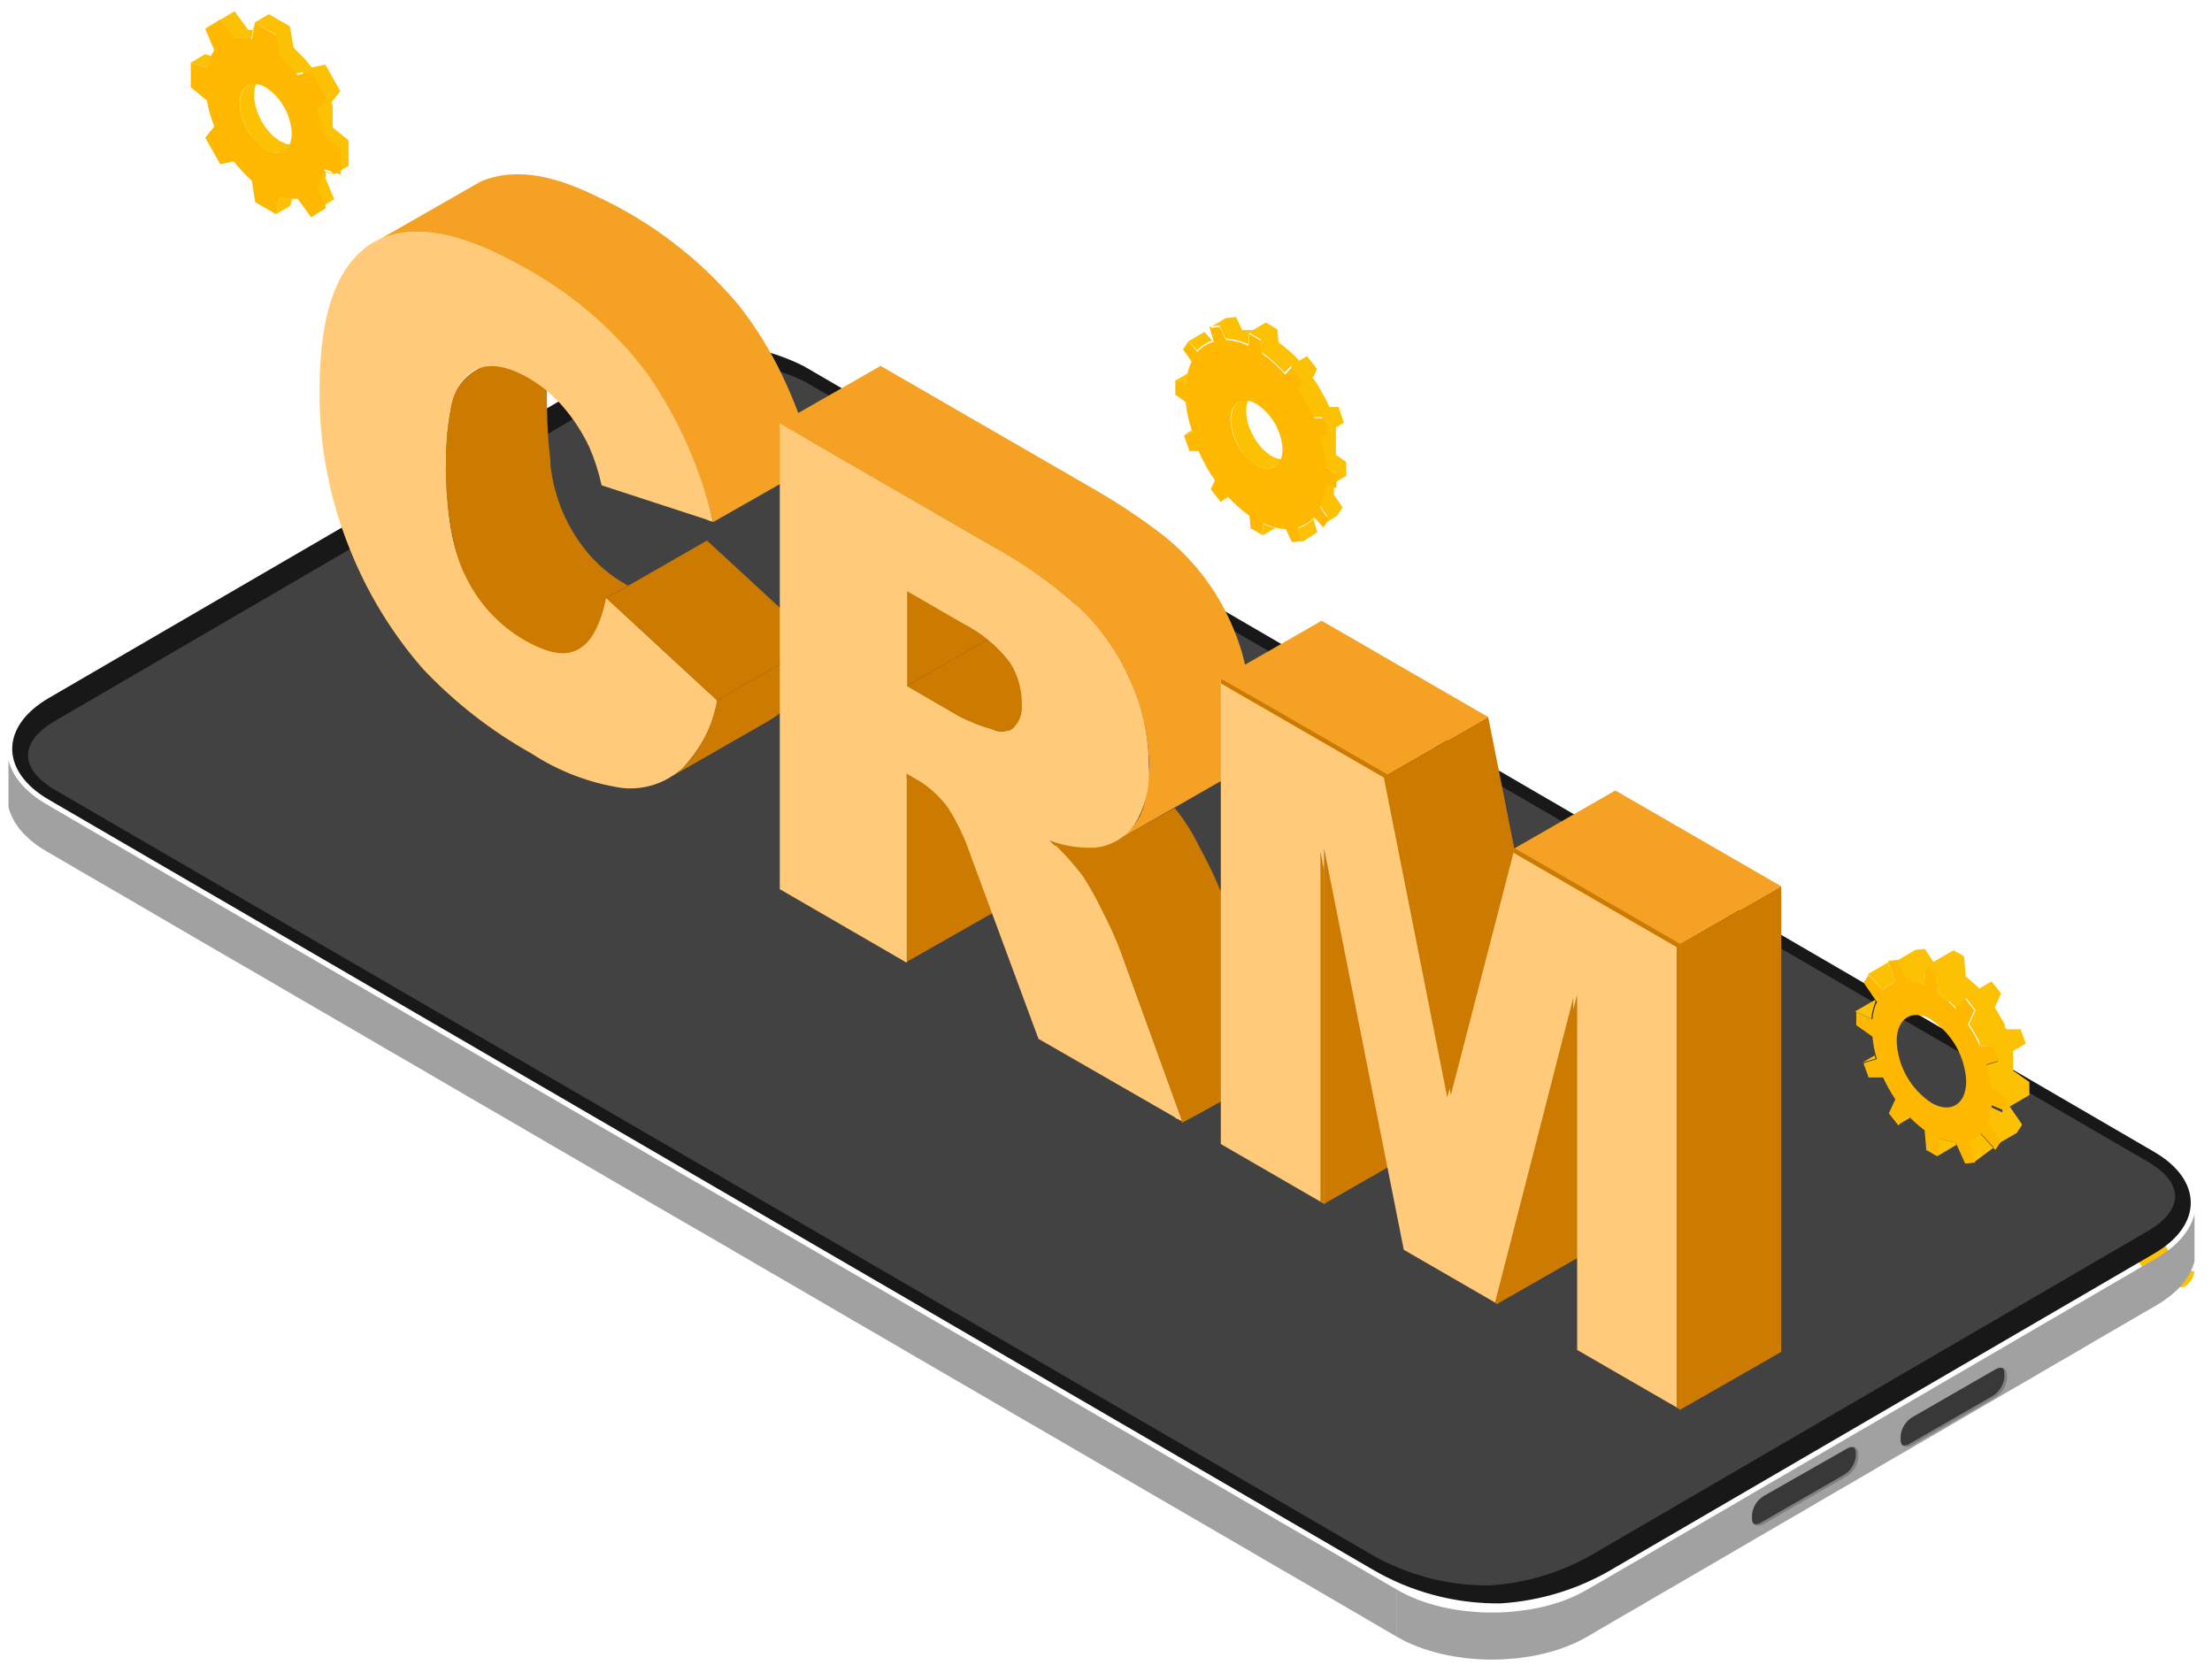 <svg width="119" height="90" viewBox="0 0 119 90" fill="none" xmlns="http://www.w3.org/2000/svg">
<path fill-rule="evenodd" clip-rule="evenodd" d="M117.492 69.243L117.576 69.194C117.705 69.102 117.814 68.985 117.897 68.85C117.98 68.715 118.036 68.565 118.06 68.409H117.983L117.891 68.367L117.793 68.318L117.695 68.262L117.597 68.206L117.499 68.142L117.408 68.072L117.317 68.002L117.226 67.925L117.114 67.806L117.03 67.722L116.945 67.631L116.861 67.54L116.784 67.442L116.707 67.344L116.63 67.239L116.56 67.133L116.49 67.028L116.42 66.916L116.357 66.804L116.294 66.692L116.238 66.58L116.182 66.461L116.133 66.342L116.084 66.223L116.042 66.103L116 65.984L115.965 65.865V65.746V65.627V65.508V65.389V65.27V65.15V64.688V64.583V64.485V64.443C115.823 64.381 115.67 64.349 115.516 64.349C115.362 64.349 115.209 64.381 115.068 64.443L115.005 64.478L114.942 64.52L114.885 64.569L114.829 64.625L114.78 64.681L114.731 64.744L114.689 64.814L114.647 64.884L114.612 64.961L114.577 65.045V65.129V65.221V65.319V65.417V65.522V65.984V66.103V66.223V66.342V66.461V66.58L114.612 66.699L114.647 66.818L114.689 66.937L114.731 67.056L114.78 67.175L114.829 67.295L114.885 67.414L114.942 67.526L115.005 67.638L115.012 67.806L115.082 67.918L115.152 68.023L115.222 68.129L115.299 68.234L115.376 68.332L115.453 68.43L115.537 68.521L115.621 68.612L115.705 68.696L115.796 68.78L115.887 68.857L115.979 68.927L116.07 68.997L116.168 69.06L116.266 69.117L116.364 69.172L116.413 69.207L116.504 69.25H116.595H116.686H116.777H116.861H117.184H117.261H117.331H117.401L117.492 69.243Z" fill="#FCC103"/>
<path fill-rule="evenodd" clip-rule="evenodd" d="M118.06 65.315V67.852L118.004 68.048L117.927 68.244L117.835 68.44L117.73 68.636L117.604 68.826L117.464 69.015L117.31 69.204L117.135 69.386L116.946 69.561L116.742 69.729L116.518 69.898L116.28 70.059L116.028 70.22L115.068 70.773L114.108 71.334L113.148 71.888L112.195 72.448L111.235 73.009L110.275 73.562L109.322 74.123L108.362 74.676L107.402 75.237L106.449 75.79L105.489 76.351L104.529 76.912L103.576 77.465L102.616 78.026L101.656 78.579L100.703 79.14L99.743 79.7L98.784 80.254L97.824 80.814L96.871 81.375L95.911 81.928L94.951 82.489L93.998 83.043L93.038 83.603L92.078 84.164L91.125 84.717L90.165 85.278L89.205 85.831L88.252 86.392L87.292 86.945L86.332 87.506L85.372 88.067L85.106 88.214L84.826 88.354L84.538 88.48L84.244 88.599L83.943 88.711L83.628 88.809L83.312 88.9L82.99 88.984L82.661 89.055L82.324 89.118L81.988 89.167L81.645 89.216L81.301 89.244L80.958 89.272L80.615 89.286L80.264 89.293L79.921 89.286L79.571 89.272L79.227 89.244L78.884 89.216L78.541 89.167L78.204 89.118L77.875 89.055L77.546 88.984L77.216 88.9L76.901 88.809L76.593 88.711L76.284 88.599L75.99 88.48L75.703 88.354L75.422 88.214L75.156 88.067V85.53L75.422 85.677L75.703 85.817L75.99 85.95L76.284 86.07L76.593 86.182L76.901 86.28L77.216 86.371L77.546 86.455L77.875 86.525L78.204 86.588L78.541 86.637L78.884 86.679L79.227 86.714L79.571 86.742L79.921 86.756H80.264H80.615L80.958 86.742L81.301 86.714L81.645 86.679L81.988 86.637L82.324 86.588L82.661 86.525L82.99 86.455L83.312 86.371L83.628 86.28L83.943 86.182L84.244 86.07L84.538 85.95L84.826 85.817L85.106 85.677L85.372 85.53L86.332 84.977L87.292 84.416L88.252 83.862L89.205 83.302L90.165 82.741L91.125 82.188L92.078 81.627L93.038 81.074L93.998 80.513L94.951 79.953L95.911 79.399L96.871 78.838L97.824 78.285L98.784 77.724L99.743 77.164L100.703 76.61L101.656 76.05L102.616 75.496L103.576 74.936L104.529 74.375L105.489 73.821L106.449 73.261L107.402 72.707L108.362 72.147L109.322 71.586L110.275 71.033L111.235 70.472L112.195 69.919L113.155 69.358L114.108 68.805L115.068 68.244L116.028 67.683L116.28 67.529L116.518 67.368L116.742 67.2L116.946 67.032L117.135 66.85L117.31 66.667L117.464 66.485L117.604 66.296L117.73 66.107L117.835 65.911L117.927 65.714L118.004 65.518L118.06 65.315Z" fill="#A1A1A1"/>
<path fill-rule="evenodd" clip-rule="evenodd" d="M75.156 85.53V88.067L72.886 86.742L70.616 85.418L68.346 84.101L66.075 82.776L63.805 81.459L61.528 80.135L59.258 78.817L56.987 77.493L54.717 76.176L52.447 74.852L50.177 73.534L47.906 72.21L45.636 70.892L43.366 69.568L41.096 68.251L38.825 66.927L36.548 65.609L34.278 64.292L32.008 62.968L29.738 61.65L27.467 60.326L25.197 59.009L22.927 57.684L20.657 56.367L18.386 55.043L16.116 53.726L13.846 52.401L11.569 51.084L9.298 49.76L7.028 48.435L4.758 47.118L2.488 45.794L2.235 45.64L1.997 45.478L1.773 45.31L1.57 45.135L1.38 44.96L1.205 44.778L1.044 44.596L0.911 44.406L0.785 44.217L0.68 44.021L0.589 43.825L0.512 43.629L0.456 43.425V40.896L0.512 41.099L0.589 41.295L0.68 41.492L0.785 41.688L0.911 41.877L1.051 42.066L1.205 42.248L1.38 42.43L1.57 42.606L1.773 42.781L1.997 42.949L2.235 43.11L2.488 43.264L4.758 44.589L7.028 45.906L9.298 47.23L11.569 48.547L13.846 49.872L16.116 51.189L18.386 52.513L20.657 53.831L22.927 55.155L25.197 56.472L27.467 57.797L29.738 59.114L32.008 60.438L34.278 61.755L36.548 63.08L38.825 64.397L41.096 65.721L43.366 67.039L45.636 68.363L47.906 69.68L50.177 71.005L52.447 72.322L54.717 73.646L56.987 74.964L59.258 76.288L61.535 77.605L63.805 78.93L66.075 80.247L68.346 81.571L70.616 82.888L72.886 84.213L75.156 85.53Z" fill="#A1A1A1"/>
<path fill-rule="evenodd" clip-rule="evenodd" d="M33.311 19.707C34.852 18.926 36.555 18.52 38.282 18.52C40.01 18.52 41.713 18.926 43.254 19.707L115.887 61.973C118.515 63.5 118.515 65.918 115.887 67.445L86.893 84.332C85.023 85.469 82.904 86.133 80.72 86.266C78.281 86.294 75.881 85.652 73.783 84.409L2.627 43.026C-0 41.498 -0 39.081 2.627 37.554L33.311 19.707Z" fill="#181818"/>
<path fill-rule="evenodd" clip-rule="evenodd" d="M34.257 20.555L2.985 38.773C1.016 39.915 1.016 41.372 2.985 42.514C27.187 56.584 49.427 69.47 73.636 83.554C75.605 84.72 77.857 85.323 80.145 85.299C82.199 85.169 84.19 84.541 85.947 83.47L115.537 66.24C117.506 65.098 117.506 63.64 115.537 62.498C90.824 48.12 68.058 34.94 43.338 20.555C41.927 19.853 40.373 19.488 38.797 19.488C37.222 19.488 35.668 19.853 34.257 20.555Z" fill="#424242"/>
<path fill-rule="evenodd" clip-rule="evenodd" d="M99.975 78.439V78.208C99.975 77.857 99.688 77.738 99.337 77.934L94.895 80.485C94.718 80.591 94.568 80.737 94.457 80.91C94.347 81.085 94.278 81.282 94.257 81.487V81.718C94.257 82.069 94.545 82.188 94.895 81.992L99.337 79.434C99.513 79.329 99.663 79.184 99.773 79.012C99.884 78.839 99.953 78.643 99.975 78.439Z" fill="#808080"/>
<path fill-rule="evenodd" clip-rule="evenodd" d="M99.835 78.383V78.152C99.84 78.049 99.805 77.948 99.737 77.871C99.597 77.848 99.453 77.881 99.337 77.963L94.895 80.485C94.718 80.591 94.568 80.737 94.457 80.91C94.347 81.085 94.278 81.282 94.257 81.487V81.718C94.252 81.821 94.287 81.922 94.356 81.999C94.495 82.022 94.639 81.989 94.755 81.907L99.176 79.364C99.355 79.263 99.507 79.121 99.621 78.951C99.735 78.781 99.808 78.586 99.835 78.383Z" fill="#383838"/>
<path fill-rule="evenodd" clip-rule="evenodd" d="M102.105 60.515L102.771 60.13L102.617 59.969L102.105 60.515ZM104.207 62.211L105.258 61.594L105.707 62.596L105.195 61.454C104.885 61.429 104.582 61.351 104.298 61.223L104.207 62.211ZM106.218 62.54L105.868 61.377C106.118 61.298 106.344 61.159 106.526 60.971L107.325 61.854V61.812L107.563 61.454V61.412L107.031 60.641L106.856 60.389V60.34V60.291V60.235V60.179V60.123C106.856 60.067 106.856 60.067 106.856 60.011C106.858 59.992 106.858 59.973 106.856 59.955C106.856 59.955 106.856 59.913 106.856 59.899C106.856 59.885 106.856 59.857 106.856 59.836C106.856 59.815 106.856 59.794 106.856 59.773C106.856 59.752 106.856 59.73 106.856 59.709C106.856 59.688 106.856 59.667 106.856 59.646C106.856 59.625 106.856 59.604 106.856 59.583C106.856 59.562 106.856 59.541 106.856 59.52C106.856 59.499 106.856 59.478 106.856 59.457L107.725 59.85V59.149L106.856 58.532C106.856 58.532 106.856 58.483 106.856 58.455C106.856 58.427 106.856 58.406 106.856 58.378C106.856 58.35 106.856 58.329 106.856 58.301C106.859 58.276 106.859 58.25 106.856 58.224C106.856 58.224 106.856 58.175 106.856 58.147C106.856 58.119 106.856 58.098 106.856 58.07C106.856 58.042 106.856 58.021 106.856 57.993C106.856 57.965 106.856 57.944 106.856 57.916C106.856 57.888 106.856 57.867 106.856 57.839C106.856 57.762 106.856 57.762 106.856 57.684L106.856 57.607V57.53V57.453V57.376V57.299L107.556 57.089V57.019L107.521 56.928L107.318 56.388V56.318L106.519 56.283V56.206L106.484 56.129V56.052C106.47 56.028 106.458 56.002 106.449 55.975L106.407 55.898L106.365 55.821L106.323 55.744L106.281 55.673L106.239 55.603L106.197 55.533L106.155 55.463L106.113 55.393L106.071 55.323L106.029 55.253C106.015 55.228 105.999 55.205 105.98 55.183L105.931 55.113L106.281 54.356L106.232 54.293L105.903 53.873L105.819 53.761L105.77 53.697L105.251 54.244L105.195 54.188L105.139 54.132L105.083 54.076L105.027 54.02L104.971 53.964L104.915 53.908L104.782 53.859L104.726 53.81L104.67 53.761L104.614 53.712L104.558 53.663L104.501 53.614C104.48 53.601 104.461 53.584 104.445 53.564L104.389 53.522L104.333 53.48L104.277 53.438L104.186 52.345H104.13L103.654 52.065H103.598L103.506 53.053C103.488 53.057 103.469 53.057 103.45 53.053H103.394H103.338H103.282H103.226H103.17H103.114H103.058H103.002H102.946H102.89H102.61L102.504 52.822L102.091 51.911H102.042L101.629 51.96H101.58L103.044 51.105H103.093L103.506 51.056H103.556L104.011 51.757L105.069 51.14H105.125L105.602 51.42L105.658 51.455L105.749 52.548L105.805 52.59L105.861 52.633L105.917 52.675L105.973 52.724L106.029 52.773L106.085 52.822L106.141 52.871L106.197 52.92L106.253 52.969L106.309 53.018L106.365 53.074L106.421 53.13L106.477 53.186L107.143 52.801L107.192 52.864L107.606 53.389L107.655 53.452L107.304 54.209L107.353 54.279L107.402 54.349L107.444 54.419L107.486 54.489L107.528 54.559L107.57 54.63L107.613 54.7L107.655 54.77L107.697 54.84L107.739 54.917L107.781 54.994L107.823 55.071L107.858 55.148V55.225L107.893 55.302L107.928 55.379H108.727V55.449L108.965 56.087V56.157L108.306 56.542V56.598V56.675V56.753V56.83V56.907V56.984V57.061V57.138V57.215V57.292V57.369V57.6L109.175 58.217V58.918L108.117 59.534L108.776 60.487V60.529L108.537 60.887V60.929L107.423 61.58V61.615L106.183 62.54H106.218ZM101.608 51.757L100.493 52.408L101.278 53.256C101.461 53.068 101.687 52.928 101.937 52.85L101.608 51.757ZM100.858 53.803L99.8 54.419L100.669 54.812C100.697 54.488 100.777 54.171 100.907 53.873L100.858 53.803ZM100.858 56.781L100.199 57.166L100.9 56.956C100.88 56.898 100.864 56.84 100.851 56.781H100.858Z" fill="#FCC103"/>
<path fill-rule="evenodd" clip-rule="evenodd" d="M104.291 53.452C104.618 53.688 104.919 53.958 105.188 54.258L105.707 53.712L105.756 53.775L106.169 54.3L106.218 54.363L105.868 55.12C106.12 55.491 106.34 55.882 106.526 56.29H107.325V56.36L107.563 56.998V57.068L106.863 57.278C106.982 57.673 107.061 58.079 107.101 58.49L107.97 59.107V59.808L107.15 59.464C107.122 59.788 107.041 60.105 106.912 60.403L107.612 61.426V61.468L107.374 61.826V61.868L106.575 60.985C106.393 61.173 106.167 61.312 105.917 61.391L106.267 62.554H106.183L105.77 62.603H105.721L105.209 61.461C104.899 61.436 104.596 61.358 104.312 61.23L104.221 62.218L104.165 62.183L103.689 61.903H103.633L103.541 60.81C103.215 60.574 102.914 60.304 102.645 60.004L102.126 60.55L102.077 60.487L101.664 59.962L101.615 59.899L101.965 59.142C101.713 58.771 101.492 58.38 101.306 57.972H100.507V57.902L100.269 57.264V57.194L100.97 56.984C100.851 56.589 100.771 56.182 100.732 55.772L99.863 55.155V54.454L100.732 54.847C100.76 54.523 100.84 54.206 100.97 53.908L100.269 52.885V52.843L100.507 52.485V52.443L101.278 53.263C101.461 53.075 101.687 52.935 101.937 52.857L101.587 51.694H101.636L102.049 51.645H102.098L102.61 52.787C102.92 52.812 103.223 52.89 103.506 53.018L103.597 52.03H103.654L104.13 52.31H104.186L104.277 53.403L104.291 53.452ZM103.906 54.854C102.876 54.258 102.035 54.777 102.035 56.017C102.063 56.679 102.247 57.325 102.572 57.902C102.897 58.479 103.354 58.971 103.906 59.338C104.936 59.934 105.777 59.415 105.777 58.175C105.745 57.517 105.56 56.875 105.235 56.302C104.91 55.729 104.454 55.24 103.906 54.875V54.854Z" fill="#FFB800"/>
<path fill-rule="evenodd" clip-rule="evenodd" d="M63.973 18.341L64.793 17.857L65.242 18.355L65.347 18.292L65.136 17.591L65.956 17.107H66.005L66.447 17.058H66.496L66.825 17.759H67.105H67.175H67.252H67.329H67.4L68.1 17.353L68.156 17.388L68.661 17.682L68.717 17.717L68.78 18.418L68.857 18.474L68.934 18.53L69.011 18.593L69.088 18.656L69.165 18.719L69.242 18.782L69.32 18.845L69.397 18.915L69.474 18.985L69.551 19.055L69.628 19.125L69.705 19.195L69.775 19.273L69.845 19.35L69.894 19.406L70.314 19.16L70.364 19.224L70.805 19.784L70.854 19.847L70.63 20.331L70.693 20.422L70.756 20.513L70.819 20.604L70.882 20.702L70.938 20.8L70.994 20.898L71.05 20.996L71.106 21.094L71.162 21.192L71.218 21.291L71.274 21.389L71.323 21.487L71.373 21.585L71.422 21.69L71.471 21.795L71.52 21.9H72.031V21.977L72.283 22.678V22.755L71.87 23V23.042V23.091V23.14V23.189V23.238V23.288V23.337V23.386V23.435V23.484V23.533V23.582V23.631V24.465L72.424 24.857V25.607L71.765 25.992V26.041V26.118V26.195V26.273V26.343V26.413V26.483V26.553V26.623L72.213 27.274V27.317L71.961 27.695V27.737L71.141 28.22V28.178L71.394 27.8V27.758L70.945 27.106C71.127 26.709 71.236 26.281 71.267 25.845L71.821 26.097V25.467L71.267 25.074C71.22 24.518 71.112 23.968 70.945 23.435L71.394 23.302V23.224L71.141 22.524V22.447H70.63C70.384 21.895 70.089 21.368 69.747 20.87L69.971 20.387L69.922 20.324L69.481 19.763L69.432 19.7L69.102 20.05C68.742 19.642 68.335 19.278 67.89 18.964L67.827 18.264L67.771 18.229L67.266 17.934L67.21 17.899L67.147 18.53C66.768 18.346 66.356 18.239 65.935 18.215L65.606 17.514H65.557L65.115 17.563H65.066L65.29 18.306C64.951 18.401 64.645 18.591 64.408 18.852L63.903 18.355L63.973 18.341ZM70.763 27.933L70.707 27.87C70.47 28.132 70.164 28.322 69.824 28.417L70.048 29.159L70.868 28.634L70.658 27.933L70.763 27.87V27.933ZM68.591 28.41C68.376 28.356 68.167 28.28 67.967 28.185L67.904 28.816L68.605 28.41H68.591ZM66.103 26.735L66.012 26.63L65.683 26.98L66.103 26.735ZM63.658 23.393L64.106 23.259C64.106 23.259 64.106 23.182 64.106 23.147L63.693 23.393H63.658ZM63.23 20.478L63.889 20.092C63.837 20.301 63.804 20.515 63.791 20.73L63.23 20.478Z" fill="#FCC103"/>
<path fill-rule="evenodd" clip-rule="evenodd" d="M68.563 25.095L69.383 24.619L69.285 24.668L69.18 24.696L69.067 24.717H68.948L68.822 24.696L68.689 24.661L68.556 24.612L68.416 24.535L68.339 24.493L68.276 24.444L68.206 24.395L68.135 24.346L68.073 24.29L68.002 24.226L67.939 24.163L67.876 24.1L67.82 24.03L67.757 23.96L67.701 23.89L67.645 23.813L67.589 23.736L67.54 23.659L67.491 23.575L67.442 23.491L67.4 23.407L67.358 23.323L67.316 23.238L67.274 23.154L67.239 23.063L67.204 22.979L67.176 22.888L67.148 22.804L67.126 22.713L67.106 22.622L67.085 22.538L67.07 22.447L67.056 22.356L67.049 22.271L67.043 22.187V22.096L67.049 21.935L67.07 21.781L67.106 21.648L67.148 21.522L67.204 21.41L67.274 21.312L67.358 21.235L67.442 21.171L66.622 21.648L66.538 21.718L66.454 21.795L66.384 21.893L66.328 22.005L66.286 22.124L66.251 22.265L66.23 22.419L66.223 22.58V22.664L66.23 22.755L66.237 22.839L66.251 22.93L66.265 23.014L66.286 23.105L66.307 23.196L66.328 23.28L66.356 23.372L66.384 23.463L66.419 23.547L66.454 23.638L66.496 23.722L66.538 23.806L66.58 23.89L66.622 23.974L66.671 24.058L66.72 24.135L66.769 24.219L66.825 24.297L66.881 24.367L66.937 24.444L67 24.514L67.056 24.584L67.12 24.647L67.183 24.71L67.253 24.766L67.316 24.822L67.386 24.878L67.456 24.927L67.519 24.976L67.596 25.018L67.736 25.088L67.869 25.144L68.002 25.179L68.129 25.2H68.248L68.36 25.179L68.465 25.144L68.563 25.095Z" fill="#FCC103"/>
<path fill-rule="evenodd" clip-rule="evenodd" d="M69.172 20.113L69.502 19.763L69.551 19.826L69.992 20.387L70.041 20.45L69.817 20.926C70.161 21.422 70.457 21.95 70.7 22.503H71.211V22.58L71.464 23.28V23.358L71.015 23.491C71.182 24.024 71.29 24.574 71.338 25.13L71.891 25.523V26.273L71.338 26.02C71.307 26.457 71.198 26.884 71.015 27.282L71.464 27.933V27.975L71.211 28.354V28.396L70.7 27.828C70.463 28.09 70.157 28.28 69.817 28.375L70.041 29.117H69.992L69.551 29.166H69.502L69.172 28.466C68.751 28.445 68.338 28.337 67.96 28.15L67.897 28.781L67.841 28.746L67.337 28.452H67.281L67.217 27.751C66.772 27.437 66.366 27.073 66.005 26.665L65.676 27.015L65.627 26.952L65.185 26.392L65.136 26.328L65.361 25.845C65.016 25.349 64.721 24.821 64.478 24.268H63.966V24.191L63.714 23.491V23.414L64.141 23.238C63.964 22.716 63.844 22.175 63.784 21.627L63.23 21.235V20.457L63.784 20.709C63.814 20.273 63.923 19.845 64.106 19.448L63.658 18.824V18.782L63.91 18.404V18.362L64.422 18.929C64.658 18.667 64.964 18.477 65.305 18.383L65.08 17.64H65.129L65.571 17.591H65.62L65.949 18.292C66.371 18.313 66.783 18.42 67.161 18.607L67.224 17.976L67.281 18.011L67.785 18.306L67.841 18.341L67.904 19.041C68.352 19.351 68.759 19.716 69.116 20.127L69.172 20.113ZM67.596 21.732C66.839 21.291 66.194 21.676 66.194 22.58C66.219 23.068 66.36 23.543 66.603 23.967C66.847 24.391 67.187 24.751 67.596 25.018C68.353 25.46 68.997 25.074 68.997 24.17C68.972 23.682 68.831 23.207 68.588 22.784C68.344 22.36 68.004 22 67.596 21.732Z" fill="#FFB800"/>
<path fill-rule="evenodd" clip-rule="evenodd" d="M38.034 29.082L32.61 32.193L38.573 37.68L43.99 34.576L38.034 29.082Z" fill="#CC7A00"/>
<path fill-rule="evenodd" clip-rule="evenodd" d="M43.99 34.576L38.573 37.68L38.531 37.834L38.489 37.988L38.454 38.135L38.412 38.282L38.363 38.429L38.321 38.57L38.272 38.71L38.23 38.85L38.181 38.983L38.125 39.116L38.076 39.242L38.027 39.368L37.971 39.495L37.915 39.614L37.859 39.733L37.796 39.852L37.74 39.964L37.677 40.076L37.614 40.181L37.55 40.286L37.487 40.391L37.417 40.489L37.347 40.588L37.284 40.686L37.207 40.777L37.137 40.868L37.067 40.952L36.99 41.036L36.913 41.12L36.836 41.197L36.759 41.274L36.675 41.351L36.597 41.421L36.513 41.492L36.429 41.554L36.345 41.625L36.261 41.681L36.17 41.744L36.086 41.8L35.995 41.856L35.904 41.905L41.327 38.801L41.418 38.745L41.502 38.696L41.593 38.633L41.678 38.577L41.769 38.514L41.853 38.45L41.937 38.387L42.014 38.317L42.098 38.24L42.182 38.17L42.259 38.093L42.336 38.016L42.413 37.932L42.483 37.848L42.56 37.764L42.63 37.673L42.7 37.582L42.771 37.483L42.841 37.385L42.911 37.287L42.974 37.182L43.037 37.077L43.1 36.972L43.163 36.86L43.219 36.748L43.275 36.629L43.338 36.51L43.394 36.39L43.443 36.264L43.499 36.138L43.548 36.012L43.597 35.879L43.647 35.746L43.696 35.606L43.745 35.465L43.787 35.325L43.829 35.178L43.871 35.031L43.913 34.884L43.955 34.73L43.99 34.576Z" fill="#CC7A00"/>
<path fill-rule="evenodd" clip-rule="evenodd" d="M25.862 9.764L20.439 12.868L20.635 12.791C22.387 12.168 24.104 12.581 25.785 13.233C27.709 14.046 29.516 15.111 31.16 16.4C32.826 17.686 34.264 19.245 35.413 21.01C36.17 22.211 36.813 23.48 37.333 24.801C37.744 25.875 38.09 26.972 38.37 28.087L43.821 24.983C43.4 23.346 42.822 21.753 42.097 20.226C41.467 18.898 40.694 17.644 39.792 16.484C37.695 13.96 35.062 11.935 32.084 10.556C30.158 9.624 27.95 8.895 25.862 9.764Z" fill="#F5A224"/>
<path fill-rule="evenodd" clip-rule="evenodd" d="M31.02 16.806L25.603 19.91C25.238 20.117 24.926 20.405 24.692 20.753C24.457 21.101 24.306 21.498 24.251 21.914C24.057 22.871 23.968 23.846 23.985 24.822C23.951 26.494 24.144 28.163 24.559 29.783C25.083 31.63 26.251 33.229 27.852 34.288C28.7 34.835 30.032 35.55 31.041 35.052L33.92 33.398L32.61 32.193L33.808 31.493H33.752L33.633 31.423C32.887 30.994 32.219 30.442 31.657 29.79C30.51 28.431 29.798 26.759 29.611 24.99V24.78C29.498 23.85 29.437 22.914 29.429 21.977C29.388 20.921 29.465 19.863 29.66 18.824C29.715 18.405 29.866 18.005 30.102 17.655C30.338 17.304 30.652 17.014 31.02 16.806Z" fill="#CC7A00"/>
<path fill-rule="evenodd" clip-rule="evenodd" d="M32.61 32.193L38.566 37.687C38.319 39.073 37.659 40.352 36.674 41.358C36.243 41.746 35.735 42.039 35.184 42.218C34.632 42.396 34.049 42.457 33.472 42.395C31.734 42.138 30.073 41.506 28.602 40.546C26.425 39.33 24.447 37.786 22.737 35.97C21.075 34.06 19.749 31.883 18.814 29.531C17.705 26.799 17.154 23.874 17.195 20.926C17.195 16.787 18.162 14.162 20.096 13.05C22.03 11.939 24.77 12.406 28.315 14.452C30.872 15.865 33.1 17.804 34.852 20.141C36.516 22.535 37.705 25.225 38.356 28.066L32.365 26.111C32.214 25.409 31.993 24.724 31.706 24.065C31.34 23.283 30.869 22.555 30.305 21.9C29.779 21.284 29.154 20.761 28.455 20.352C26.907 19.455 25.729 19.483 24.91 20.415C24.293 21.115 23.978 22.566 23.978 24.794C23.978 27.597 24.349 29.699 25.092 31.1C25.778 32.5 26.866 33.664 28.217 34.443C29.52 35.19 30.503 35.342 31.167 34.898C31.825 34.527 32.309 33.595 32.61 32.193Z" fill="#FFCA7A"/>
<path fill-rule="evenodd" clip-rule="evenodd" d="M47.374 19.686L41.951 22.79L53.274 29.334C54.727 30.153 56.11 31.09 57.408 32.137C58.235 32.82 58.967 33.609 59.587 34.485L59.671 34.604C60.858 36.299 61.582 38.275 61.773 40.335C61.872 41.312 61.801 42.298 61.563 43.25C61.462 43.657 61.281 44.04 61.031 44.377C60.781 44.714 60.466 44.998 60.106 45.212L65.543 42.101L65.676 42.024C66.296 41.593 66.744 40.958 66.944 40.23C67.396 38.313 67.276 36.306 66.601 34.456C66.279 33.549 65.858 32.68 65.347 31.864C64.515 30.562 63.448 29.426 62.201 28.515L62.061 28.41C60.984 27.619 59.864 26.892 58.704 26.23L47.374 19.686Z" fill="#F5A224"/>
<path fill-rule="evenodd" clip-rule="evenodd" d="M60.085 45.212C59.707 45.422 59.289 45.551 58.858 45.59C58.047 45.618 57.238 45.487 56.476 45.205C56.91 45.619 57.338 46.053 57.737 46.508C58.138 46.971 58.484 47.479 58.767 48.022C59.346 49.042 59.849 50.103 60.274 51.196L63.574 60.305V60.417L64.632 59.85L69.082 57.362L65.823 48.337C65.549 47.619 65.233 46.917 64.877 46.235C64.744 45.969 64.618 45.731 64.506 45.535C64.169 44.827 63.751 44.161 63.259 43.551L63.189 43.474L60.085 45.212Z" fill="#CC7A00"/>
<path fill-rule="evenodd" clip-rule="evenodd" d="M54.191 33.805L48.768 36.909L51.641 38.57C51.979 38.744 52.331 38.892 52.692 39.011C53.062 39.166 53.447 39.281 53.841 39.354C54.026 39.37 54.211 39.331 54.374 39.242L59.797 36.138H59.734C59.138 36.398 57.632 35.746 57.057 35.438L54.191 33.805Z" fill="#CC7A00"/>
<path fill-rule="evenodd" clip-rule="evenodd" d="M53.098 39.144L48.768 41.625V51.757L54.191 48.674V39.326C53.826 39.379 53.453 39.315 53.126 39.144H53.098Z" fill="#CC7A00"/>
<path fill-rule="evenodd" clip-rule="evenodd" d="M53.175 29.278L48.768 31.801V36.909L54.191 33.805V29.881L54.037 29.783L53.855 29.671L53.666 29.559L53.47 29.447L53.273 29.334L53.175 29.278Z" fill="#CC7A00"/>
<path fill-rule="evenodd" clip-rule="evenodd" d="M41.951 47.84V22.79L53.274 29.334C55.002 30.281 56.617 31.421 58.088 32.733C59.225 33.824 60.139 35.126 60.778 36.566C61.45 38.035 61.797 39.631 61.794 41.246C61.871 42.352 61.597 43.453 61.01 44.392C60.762 44.741 60.441 45.031 60.07 45.241C59.698 45.452 59.284 45.578 58.858 45.612C58.047 45.639 57.238 45.508 56.476 45.226C57.119 45.822 57.71 46.471 58.242 47.167C58.645 47.792 59.008 48.443 59.328 49.115C59.684 49.797 59.999 50.499 60.274 51.217L63.574 60.326L55.866 55.891L52.265 46.151C51.961 45.226 51.55 44.339 51.039 43.51C50.595 42.886 50.027 42.362 49.371 41.968L48.775 41.625V51.792L41.951 47.84ZM48.768 36.909L51.641 38.57C52.22 38.855 52.823 39.09 53.442 39.27C53.617 39.36 53.815 39.395 54.011 39.373C54.207 39.351 54.391 39.271 54.542 39.144C54.696 38.984 54.814 38.794 54.888 38.584C54.961 38.375 54.989 38.153 54.969 37.932C54.99 37.122 54.768 36.324 54.332 35.641C53.656 34.757 52.789 34.039 51.795 33.539L48.803 31.808V36.923L48.768 36.909Z" fill="#FFCA7A"/>
<path fill-rule="evenodd" clip-rule="evenodd" d="M71.1 33.398L65.683 36.503L74.645 41.688L80.061 38.577L71.1 33.398Z" fill="#F5A224"/>
<path fill-rule="evenodd" clip-rule="evenodd" d="M80.061 38.577L74.645 41.688L78.057 58.897L83.481 55.793L80.061 38.577Z" fill="#CC7A00"/>
<path fill-rule="evenodd" clip-rule="evenodd" d="M86.9 42.529L81.483 45.64L90.403 50.797L95.827 47.686L86.9 42.529Z" fill="#F5A224"/>
<path fill-rule="evenodd" clip-rule="evenodd" d="M95.827 47.686L90.403 50.797V75.84L95.827 72.735V47.686Z" fill="#CC7A00"/>
<path fill-rule="evenodd" clip-rule="evenodd" d="M89.871 50.657L84.847 53.536L80.552 70.15L85.975 67.046L90.158 50.86L89.871 50.657Z" fill="#CC7A00"/>
<path fill-rule="evenodd" clip-rule="evenodd" d="M75.002 43.51L71.239 45.668V64.769L76.663 61.657V51.862L75.002 43.51Z" fill="#CC7A00"/>
<path fill-rule="evenodd" clip-rule="evenodd" d="M65.676 36.503L74.645 41.688L78.057 58.897L81.483 45.64L90.403 50.797V75.839L84.847 72.63V53.536L80.552 70.15L75.52 67.242L71.239 45.668V64.769L65.676 61.552V36.503Z" fill="#FFCA7A"/>
<path fill-rule="evenodd" clip-rule="evenodd" d="M32.61 32.193L38.566 37.687C38.319 39.073 37.659 40.352 36.674 41.358C36.541 41.477 36.408 41.583 36.268 41.688L36.471 41.52C37.456 40.514 38.115 39.234 38.363 37.848L32.547 32.488L32.61 32.193ZM19.535 13.415C19.704 13.281 19.882 13.16 20.068 13.05C22.011 11.948 24.751 12.415 28.287 14.452C30.843 15.865 33.072 17.804 34.824 20.141C36.487 22.535 37.677 25.225 38.328 28.066L38.062 27.982C37.386 25.216 36.198 22.602 34.558 20.274C32.822 17.955 30.615 16.029 28.084 14.62C24.538 12.574 21.798 12.107 19.864 13.219C19.751 13.281 19.641 13.348 19.535 13.422V13.415ZM25.141 20.198C24.971 20.309 24.818 20.443 24.685 20.597C24.069 21.298 23.753 22.748 23.753 24.976C23.753 27.779 24.125 29.881 24.867 31.282C25.554 32.682 26.642 33.846 27.992 34.625C29.296 35.372 30.279 35.524 30.942 35.08L31.132 34.933C30.464 35.367 29.487 35.211 28.203 34.464C26.857 33.679 25.77 32.517 25.078 31.121C24.335 29.657 23.963 27.555 23.963 24.78C23.963 22.545 24.279 21.08 24.895 20.401C24.981 20.337 25.07 20.278 25.162 20.226L25.141 20.198Z" fill="#FFCA7A"/>
<path fill-rule="evenodd" clip-rule="evenodd" d="M41.951 23.063V22.79L53.274 29.334C55.002 30.281 56.617 31.421 58.088 32.733C59.225 33.824 60.139 35.126 60.778 36.566C61.45 38.035 61.797 39.631 61.794 41.246C61.871 42.352 61.597 43.453 61.01 44.392C60.818 44.665 60.581 44.902 60.309 45.093C60.508 44.928 60.685 44.737 60.834 44.526C61.422 43.586 61.696 42.485 61.619 41.379C61.618 39.771 61.272 38.182 60.603 36.72C59.966 35.278 59.052 33.976 57.913 32.887C56.442 31.575 54.827 30.435 53.099 29.489L41.951 23.063ZM56.791 45.486C57.318 45.99 57.803 46.536 58.242 47.118C58.645 47.743 59.008 48.394 59.328 49.066C59.684 49.748 59.999 50.45 60.274 51.168L63.574 60.277L63.245 60.165L60.071 51.35C59.796 50.632 59.48 49.93 59.125 49.248C58.803 48.577 58.441 47.926 58.039 47.3C57.507 46.604 56.916 45.955 56.273 45.359L56.791 45.507V45.486ZM48.768 41.905L48.565 41.786V51.659L48.768 51.778V41.905ZM48.768 36.909V32.074L48.565 31.955V37.042L51.438 38.703C52.017 38.988 52.619 39.223 53.239 39.404C53.414 39.49 53.611 39.524 53.805 39.501C53.999 39.477 54.183 39.397 54.332 39.27C54.189 39.337 54.034 39.371 53.877 39.371C53.719 39.371 53.564 39.337 53.421 39.27C52.8 39.093 52.198 38.858 51.62 38.57L48.768 36.909Z" fill="#FFCA7A"/>
<path fill-rule="evenodd" clip-rule="evenodd" d="M65.676 36.503L74.652 41.681L77.994 58.532L77.861 59.051L74.448 41.835L65.69 36.776V36.503H65.676ZM81.42 45.878L81.483 45.64L90.403 50.797V75.846L90.2 75.727V50.958L81.42 45.878ZM84.636 54.335V53.691L80.432 70.066L80.579 70.15L84.657 54.335H84.636ZM71.239 46.852L71.036 45.808V64.642L71.239 64.761V46.852Z" fill="#CC7A00"/>
<path fill-rule="evenodd" clip-rule="evenodd" d="M11.849 1.062L12.62 0.606L13.355 1.608H13.65L13.692 1.216L14.463 0.76L14.568 0.823L15.493 1.356L15.598 1.419L15.794 2.561L15.857 2.617L15.934 2.708L15.997 2.764L16.06 2.827L16.123 2.89L16.186 2.953L16.249 3.016L16.312 3.08L16.375 3.143L16.431 3.206L16.488 3.276L16.544 3.346L16.6 3.416L16.656 3.486L16.712 3.556L16.768 3.626L17.504 3.479L17.581 3.612L18.232 4.768L18.309 4.901L17.826 5.511L17.861 5.595L17.896 5.679V5.763V5.847V5.931V6.015V6.1V6.184V6.268V6.352V6.436V6.52V6.604V6.688V6.772V6.856L18.758 7.557V8.916L17.987 9.372L17.125 9.091C17.057 9.422 16.921 9.734 16.726 10.009L17.209 11.173L17.132 11.222L16.481 11.628L16.404 11.677L17.174 11.222L17.251 11.173L17.903 10.766L17.98 10.717L17.497 9.554L17.532 9.505V9.456V9.407V9.358V9.302V9.26L17.847 9.365V8.019L16.985 7.319C16.9 6.839 16.766 6.37 16.586 5.917L17.069 5.308L16.992 5.175L16.34 4.018L16.263 3.885L15.563 4.032C15.279 3.657 14.958 3.311 14.603 3.002L14.848 1.867L14.743 1.804L13.818 1.307L13.692 1.209L13.51 2.134C13.2 2.034 12.871 2.008 12.55 2.057L11.849 1.062ZM15.703 10.696C15.479 10.694 15.257 10.658 15.044 10.591L14.862 11.516L15.633 11.06L15.703 10.696ZM10.273 3.367L11.043 2.911L11.358 3.016C11.262 3.218 11.187 3.43 11.134 3.647L10.273 3.367Z" fill="#FCC103"/>
<path fill-rule="evenodd" clip-rule="evenodd" d="M15.282 8.125L16.053 7.669L15.955 7.718L15.843 7.753L15.73 7.774H15.611L15.478 7.753L15.345 7.718L15.212 7.662L15.065 7.592L14.995 7.543L14.925 7.501L14.855 7.445L14.785 7.389L14.714 7.333L14.652 7.277L14.588 7.214L14.525 7.144L14.462 7.073L14.399 7.003L14.343 6.926L14.287 6.856L14.231 6.772L14.182 6.695L14.126 6.611L14.084 6.527L14.035 6.443L13.993 6.359L13.951 6.275L13.909 6.184L13.874 6.093L13.839 6.008L13.811 5.917L13.783 5.826L13.755 5.735L13.734 5.644L13.72 5.553L13.698 5.462L13.691 5.378L13.678 5.287V5.196L13.671 5.112L13.678 4.943L13.698 4.789L13.734 4.649L13.783 4.523L13.839 4.411L13.909 4.313L13.993 4.236L14.084 4.166L13.313 4.621L13.222 4.684L13.138 4.768L13.075 4.866L13.012 4.978L12.963 5.105L12.935 5.245L12.914 5.399L12.907 5.567V5.651L12.914 5.742L12.921 5.826L12.935 5.917L12.949 6.008L12.963 6.1L12.991 6.191L13.012 6.282L13.04 6.366L13.075 6.457L13.103 6.548L13.138 6.639L13.18 6.723L13.222 6.814L13.264 6.898L13.313 6.982L13.362 7.066L13.411 7.151L13.46 7.228L13.516 7.305L13.572 7.382L13.636 7.459L13.691 7.529L13.755 7.599L13.818 7.662L13.881 7.725L13.951 7.788L14.014 7.844L14.084 7.9L14.154 7.949L14.224 7.998L14.294 8.04L14.441 8.118L14.574 8.167L14.707 8.209L14.841 8.223H14.96L15.079 8.209L15.184 8.174L15.282 8.125Z" fill="#FCC103"/>
<path fill-rule="evenodd" clip-rule="evenodd" d="M15.044 3.009C15.399 3.318 15.72 3.664 16.004 4.039L16.739 3.892L16.817 4.025L17.468 5.182L17.545 5.315L17.062 5.924C17.242 6.377 17.376 6.846 17.461 7.326L18.323 8.026V9.386L17.461 9.105C17.393 9.436 17.257 9.748 17.062 10.023L17.545 11.187L17.468 11.236L16.817 11.642L16.739 11.691L16.004 10.682C15.682 10.728 15.354 10.702 15.044 10.605L14.862 11.53L14.757 11.467L13.832 10.934L13.727 10.871L13.544 9.715C13.189 9.406 12.868 9.061 12.584 8.685L11.849 8.832L11.772 8.699L11.12 7.543L11.043 7.41L11.526 6.8C11.346 6.348 11.212 5.878 11.127 5.399L10.265 4.698V3.367L11.127 3.647C11.193 3.31 11.329 2.99 11.526 2.708L11.043 1.545L11.12 1.496L11.772 1.09L11.849 1.041L12.584 2.043C12.906 1.997 13.234 2.023 13.544 2.12L13.727 1.216L13.832 1.307L14.757 1.839L14.862 1.902L15.044 3.038V3.009ZM14.294 4.698C13.523 4.25 12.893 4.642 12.893 5.56C12.915 6.053 13.054 6.535 13.297 6.964C13.541 7.394 13.882 7.761 14.294 8.033C15.065 8.482 15.695 8.089 15.695 7.172C15.672 6.678 15.534 6.197 15.29 5.768C15.047 5.338 14.706 4.971 14.294 4.698Z" fill="#FFB800"/>
<path fill-rule="evenodd" clip-rule="evenodd" d="M107.97 74.186V73.954C107.97 73.604 107.682 73.485 107.332 73.681L102.89 76.239C102.713 76.345 102.563 76.49 102.452 76.664C102.341 76.838 102.273 77.036 102.252 77.241V77.472C102.252 77.822 102.539 77.941 102.89 77.745L107.332 75.188C107.51 75.083 107.661 74.938 107.772 74.763C107.882 74.589 107.95 74.391 107.97 74.186Z" fill="#808080"/>
<path fill-rule="evenodd" clip-rule="evenodd" d="M107.829 74.109V73.877C107.835 73.775 107.8 73.674 107.731 73.597C107.591 73.574 107.448 73.606 107.332 73.688L102.89 76.246C102.713 76.352 102.563 76.497 102.452 76.671C102.341 76.845 102.273 77.043 102.252 77.248V77.479C102.247 77.582 102.282 77.682 102.35 77.759C102.49 77.782 102.633 77.75 102.749 77.668L107.192 75.111C107.369 75.005 107.519 74.859 107.629 74.685C107.74 74.511 107.809 74.314 107.829 74.109Z" fill="#383838"/>
</svg>
